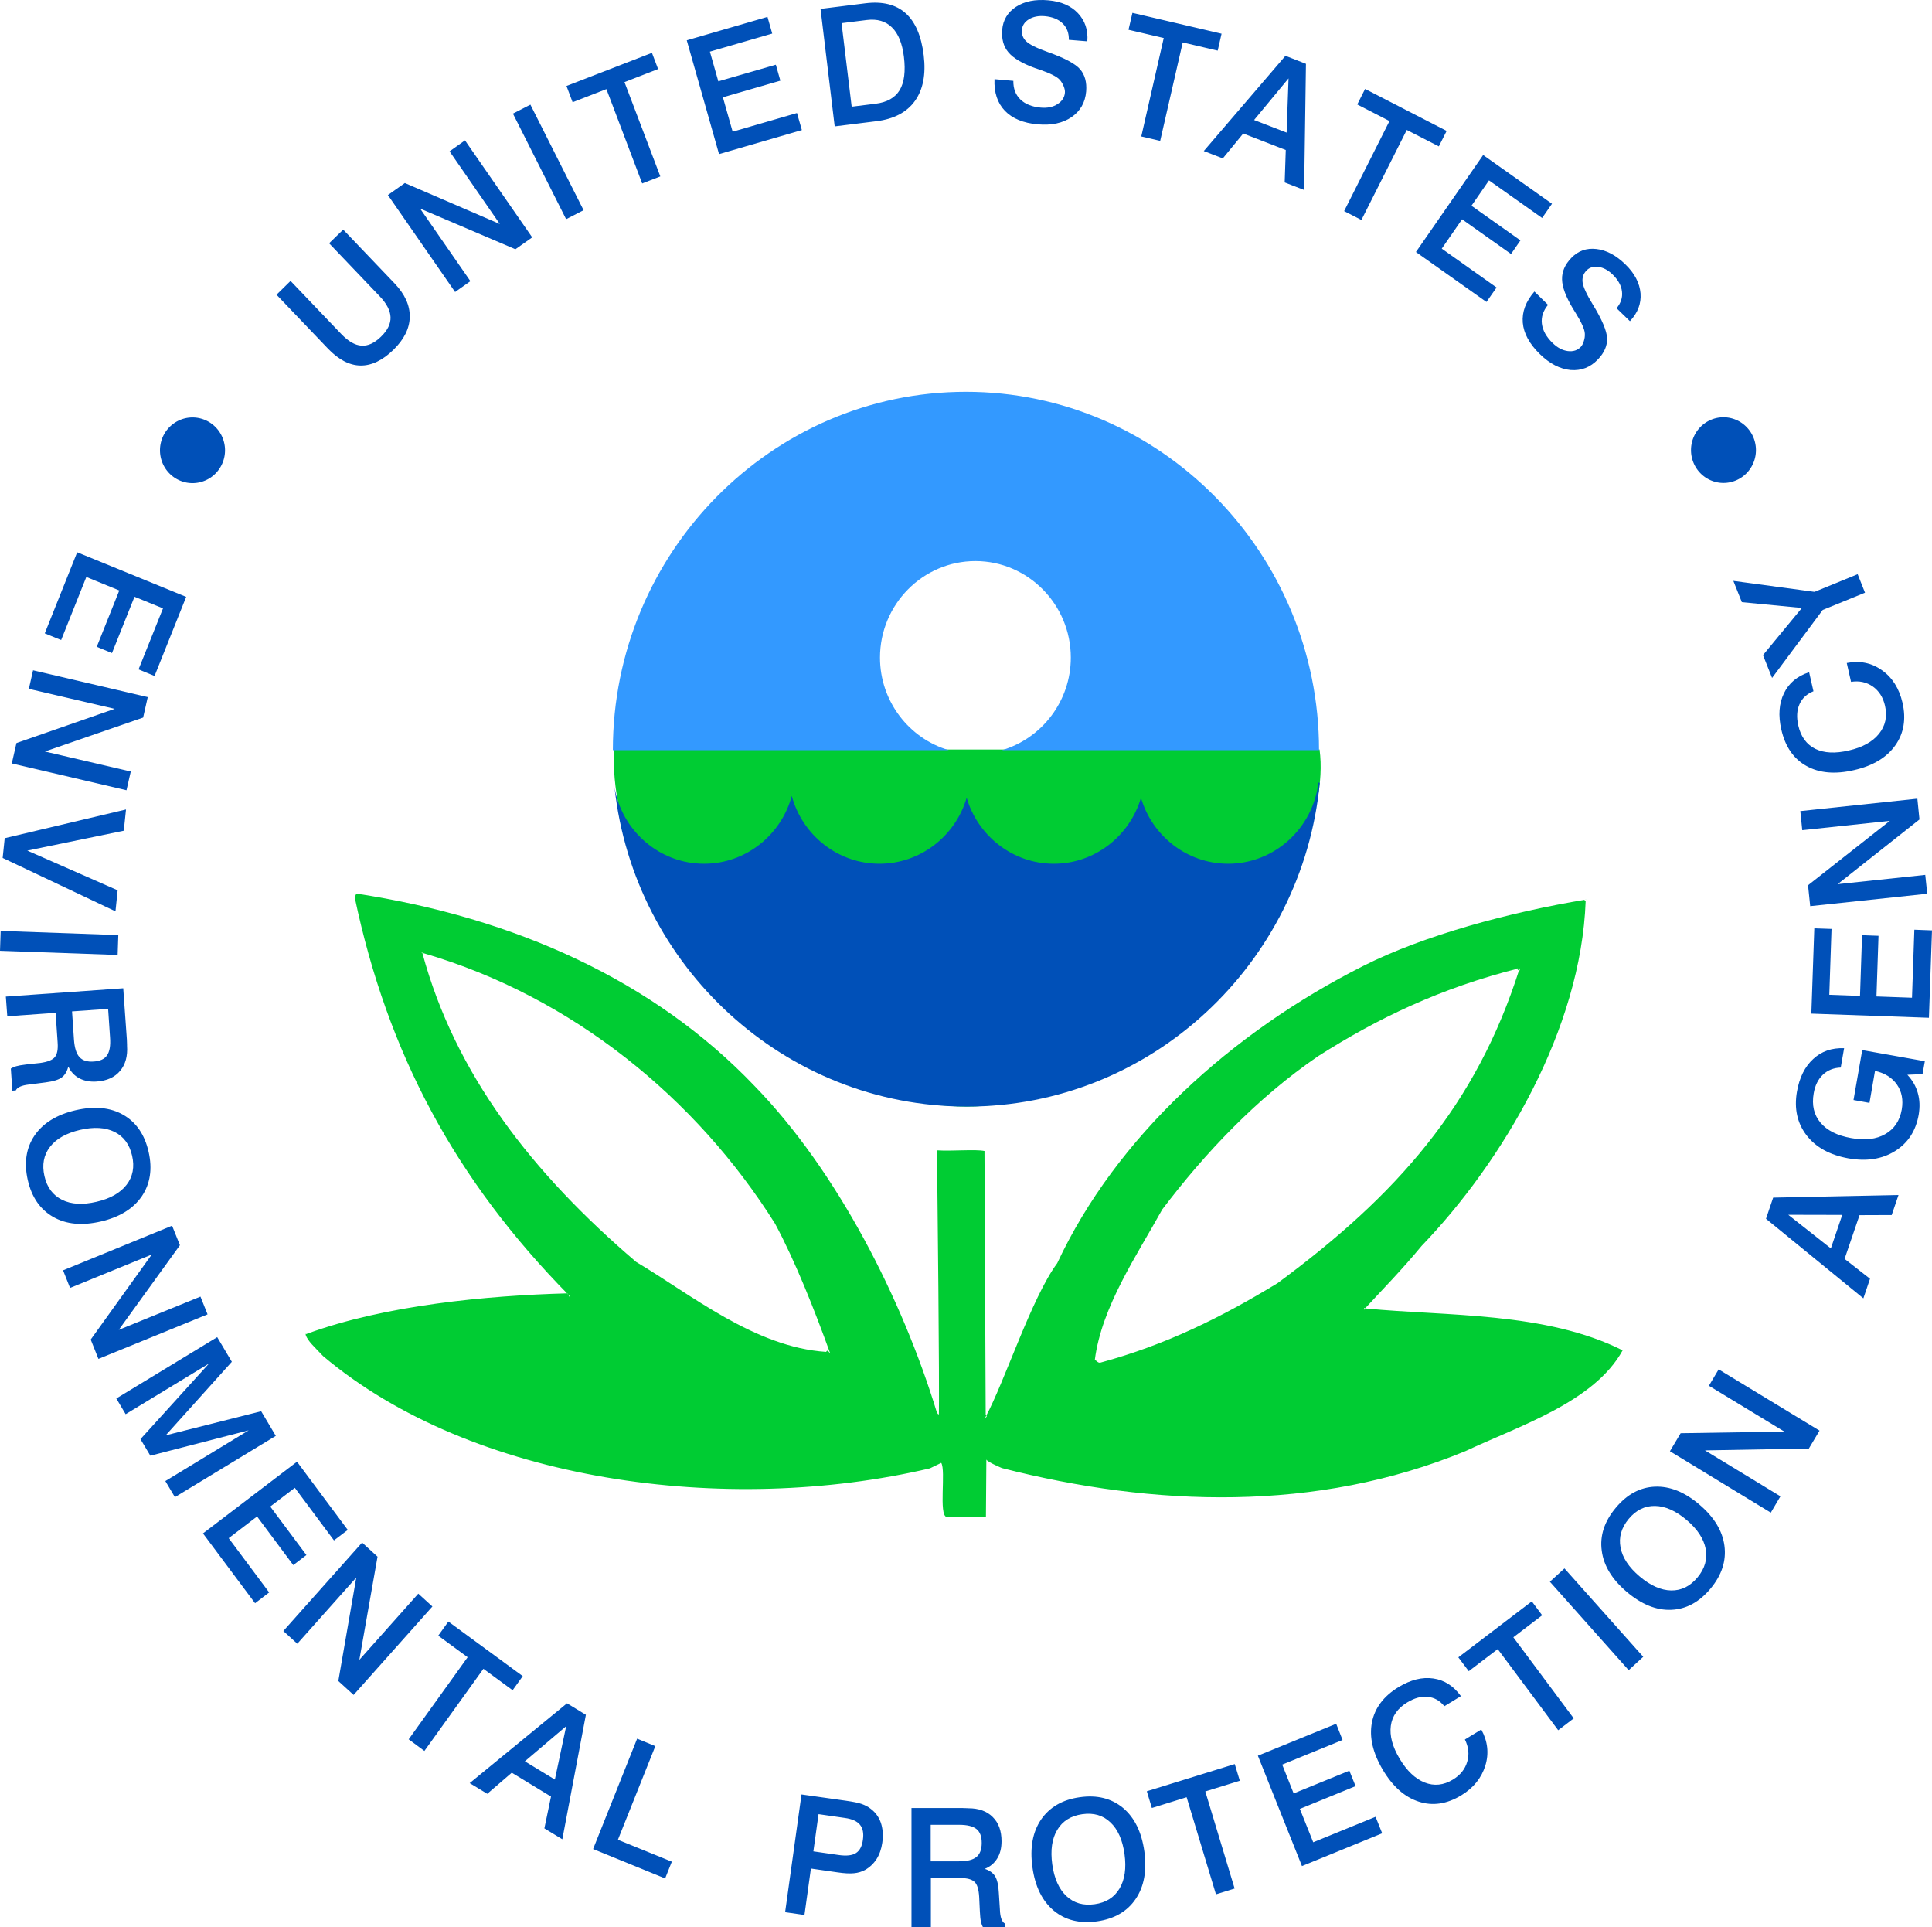 <?xml version="1.0" encoding="UTF-8" standalone="no"?>
<svg
   xmlns:dc="http://purl.org/dc/elements/1.1/"
   xmlns:cc="http://creativecommons.org/ns#"
   xmlns:rdf="http://www.w3.org/1999/02/22-rdf-syntax-ns#"
   xmlns:svg="http://www.w3.org/2000/svg"
   xmlns="http://www.w3.org/2000/svg"
   xmlns:sodipodi="http://sodipodi.sourceforge.net/DTD/sodipodi-0.dtd"
   xmlns:inkscape="http://www.inkscape.org/namespaces/inkscape"
   version="1.1"
   viewBox="0 0 32.076 31.987"
   height="284.332"
   width="285.12"
   id="svg24"
   sodipodi:docname="Seal_of_the_United_States_Environmental_Protection_Agency.svg"
   inkscape:version="0.92.4 (5da689c313, 2019-01-14)">
  <defs
     id="defs28" />
  <sodipodi:namedview
     pagecolor="#ffffff"
     bordercolor="#666666"
     borderopacity="1"
     objecttolerance="10"
     gridtolerance="10"
     guidetolerance="10"
     inkscape:pageopacity="0"
     inkscape:pageshadow="2"
     inkscape:window-width="1920"
     inkscape:window-height="1017"
     id="namedview26"
     showgrid="false"
     inkscape:zoom="1.475"
     inkscape:cx="110.09236"
     inkscape:cy="198.80036"
     inkscape:window-x="-8"
     inkscape:window-y="-8"
     inkscape:window-maximized="1"
     inkscape:current-layer="svg24" />
  <g
     id="g41">
    <path
       inkscape:connector-curvature="0"
       id="path4"
       style="fill:#0050b8;fill-rule:evenodd"
       d="m 3.091,9.907 -0.525,1.313 -0.266,-0.109 0.406,-1.013 -0.473,-0.193 -0.374,0.935 -0.253,-0.104 0.374,-0.935 -0.547,-0.224 -0.418,1.047 -0.272,-0.111 0.538,-1.346 z m -0.638,1.664 -0.077,0.34 -1.63,0.563 1.425,0.332 -0.071,0.311 -1.904,-0.445 0.077,-0.338 1.631,-0.568 -1.425,-0.332 0.07,-0.308 z m -0.361,1.865 -0.037,0.353 -1.602,0.33 1.5,0.659 -0.036,0.349 -1.873,-0.886 0.034,-0.328 z m -0.128,2.085 -0.011,0.33 -1.953,-0.069 0.011,-0.33 z m -0.169,1.225 -0.599,0.042 0.032,0.47 c 0.01,0.136 0.04,0.234 0.092,0.289 0.051,0.057 0.131,0.081 0.237,0.073 0.104,-0.007 0.178,-0.041 0.22,-0.103 0.043,-0.062 0.06,-0.161 0.05,-0.295 z m 0.251,-0.342 0.06,0.849 c 0.001,0.026 0.003,0.056 0.003,0.086 0,0.01 -10e-4,0.016 0,0.018 0.012,0.175 -0.027,0.314 -0.116,0.419 -0.089,0.106 -0.218,0.164 -0.387,0.176 -0.11,0.008 -0.207,-0.01 -0.288,-0.053 -0.083,-0.044 -0.143,-0.109 -0.184,-0.196 -0.021,0.081 -0.057,0.143 -0.109,0.181 -0.053,0.039 -0.141,0.066 -0.265,0.082 l -0.279,0.036 H 0.479 c -0.121,0.014 -0.193,0.046 -0.217,0.098 l -0.057,0.004 -0.025,-0.367 c 0.025,-0.016 0.054,-0.029 0.089,-0.039 0.034,-0.01 0.089,-0.02 0.165,-0.029 l 0.232,-0.025 c 0.125,-0.017 0.206,-0.05 0.245,-0.098 0.039,-0.049 0.054,-0.129 0.046,-0.238 l -0.004,-0.063 -0.03,-0.433 -0.802,0.057 -0.024,-0.327 z m 0.147,2.779 c -0.043,-0.188 -0.14,-0.319 -0.292,-0.395 -0.153,-0.075 -0.343,-0.086 -0.573,-0.033 -0.229,0.054 -0.395,0.147 -0.499,0.283 -0.104,0.135 -0.134,0.297 -0.091,0.484 0.042,0.187 0.14,0.317 0.292,0.393 0.152,0.076 0.343,0.087 0.572,0.033 0.229,-0.053 0.395,-0.147 0.5,-0.283 0.103,-0.134 0.134,-0.295 0.091,-0.482 z m 0.274,-0.064 c 0.065,0.285 0.027,0.531 -0.113,0.738 -0.142,0.206 -0.368,0.346 -0.679,0.418 -0.311,0.072 -0.575,0.048 -0.791,-0.075 -0.217,-0.124 -0.358,-0.328 -0.423,-0.613 -0.065,-0.287 -0.027,-0.533 0.113,-0.74 0.141,-0.205 0.367,-0.345 0.679,-0.418 0.312,-0.072 0.576,-0.048 0.792,0.075 0.216,0.124 0.357,0.328 0.422,0.615 z m 0.39,1.226 0.13,0.324 -1.015,1.405 1.356,-0.552 0.118,0.295 -1.812,0.739 -0.128,-0.321 1.013,-1.411 -1.356,0.554 -0.116,-0.292 z m 0.749,1.85 0.243,0.409 -1.098,1.221 1.585,-0.4 0.243,0.409 -1.675,1.017 -0.159,-0.267 1.384,-0.842 -1.633,0.421 -0.164,-0.275 1.138,-1.255 -1.384,0.841 -0.155,-0.261 z m 1.325,2.068 0.843,1.132 -0.229,0.174 -0.65,-0.873 -0.408,0.311 0.6,0.805 -0.218,0.167 -0.601,-0.807 -0.471,0.36 0.672,0.901 -0.234,0.179 -0.865,-1.159 z m 1.081,1.342 0.256,0.234 -0.302,1.713 0.979,-1.099 0.234,0.213 -1.308,1.468 -0.254,-0.231 0.298,-1.717 -0.979,1.098 -0.232,-0.211 z m 1.432,1.311 1.235,0.906 -0.168,0.234 -0.485,-0.356 -0.98,1.364 -0.261,-0.193 0.979,-1.363 -0.488,-0.358 z m 1.956,1.737 -0.686,0.583 0.498,0.303 z m 0.014,-0.38 0.313,0.191 -0.391,2.066 -0.298,-0.181 0.11,-0.528 -0.651,-0.396 -0.407,0.35 -0.292,-0.177 z m 1.164,0.587 0.302,0.124 -0.621,1.554 0.895,0.364 -0.111,0.278 -1.196,-0.488 z m 3.012,1.253 -0.086,0.618 0.418,0.06 c 0.131,0.019 0.227,0.008 0.289,-0.032 0.063,-0.04 0.102,-0.114 0.116,-0.224 0.015,-0.106 -0.002,-0.189 -0.05,-0.247 -0.048,-0.058 -0.131,-0.096 -0.25,-0.112 z m -0.283,-0.327 0.737,0.104 c 0.119,0.017 0.207,0.034 0.262,0.054 0.056,0.02 0.105,0.045 0.146,0.077 0.082,0.061 0.139,0.139 0.172,0.234 0.033,0.097 0.042,0.208 0.024,0.333 -0.015,0.104 -0.046,0.194 -0.095,0.271 -0.05,0.077 -0.114,0.137 -0.192,0.181 -0.055,0.029 -0.116,0.048 -0.184,0.054 -0.068,0.007 -0.16,0.002 -0.275,-0.015 l -0.439,-0.063 -0.107,0.771 -0.321,-0.046 z m 2.145,0.503 v 0.607 h 0.466 c 0.136,0 0.234,-0.023 0.293,-0.072 0.059,-0.048 0.088,-0.126 0.088,-0.234 0,-0.105 -0.028,-0.182 -0.086,-0.229 -0.058,-0.047 -0.154,-0.071 -0.288,-0.071 h -0.473 z m -0.319,-0.278 h 0.842 c 0.026,0 0.054,0.001 0.085,0.003 0.01,0 0.016,0.001 0.018,0.001 0.172,0 0.308,0.049 0.404,0.146 0.099,0.097 0.146,0.231 0.146,0.402 0,0.111 -0.023,0.207 -0.072,0.286 -0.049,0.08 -0.118,0.137 -0.207,0.172 0.08,0.026 0.137,0.067 0.172,0.123 0.034,0.056 0.056,0.146 0.062,0.273 l 0.018,0.282 v 0.003 c 0.005,0.123 0.032,0.198 0.081,0.226 v 0.058 h -0.364 c -0.015,-0.026 -0.025,-0.058 -0.033,-0.093 -0.008,-0.034 -0.013,-0.091 -0.017,-0.168 l -0.011,-0.235 c -0.007,-0.127 -0.033,-0.212 -0.078,-0.253 -0.046,-0.043 -0.123,-0.063 -0.232,-0.063 h -0.492 v 0.813 h -0.322 z m 2.834,0.103 c -0.188,0.027 -0.326,0.113 -0.414,0.26 -0.088,0.147 -0.115,0.337 -0.083,0.573 0.033,0.234 0.111,0.41 0.236,0.527 0.124,0.116 0.279,0.161 0.469,0.134 0.187,-0.026 0.324,-0.112 0.412,-0.26 0.087,-0.146 0.115,-0.337 0.083,-0.571 -0.033,-0.236 -0.111,-0.412 -0.235,-0.528 -0.123,-0.118 -0.279,-0.162 -0.468,-0.135 z m -0.04,-0.282 c 0.288,-0.041 0.526,0.019 0.719,0.178 0.19,0.161 0.308,0.4 0.353,0.721 0.044,0.319 -0.004,0.583 -0.144,0.79 -0.14,0.207 -0.354,0.331 -0.641,0.372 -0.288,0.04 -0.528,-0.019 -0.72,-0.179 -0.19,-0.16 -0.309,-0.399 -0.353,-0.72 -0.045,-0.32 0.003,-0.584 0.143,-0.791 0.142,-0.206 0.355,-0.331 0.643,-0.371 z m 1.113,-0.099 1.46,-0.451 0.084,0.277 -0.573,0.177 0.487,1.612 -0.31,0.096 -0.487,-1.612 -0.577,0.179 z m 1.844,-0.59 1.3,-0.53 0.106,0.269 -1.002,0.409 0.19,0.478 0.925,-0.377 0.103,0.256 -0.925,0.378 0.222,0.554 1.035,-0.423 0.11,0.274 -1.332,0.544 z m 3.371,-0.989 -0.275,0.167 c -0.076,-0.093 -0.167,-0.144 -0.275,-0.155 -0.107,-0.012 -0.221,0.019 -0.341,0.092 -0.16,0.097 -0.251,0.227 -0.273,0.39 -0.021,0.162 0.026,0.344 0.146,0.544 0.12,0.201 0.258,0.333 0.416,0.396 0.157,0.062 0.313,0.046 0.468,-0.048 0.123,-0.074 0.202,-0.173 0.238,-0.295 0.037,-0.122 0.024,-0.245 -0.038,-0.371 l 0.272,-0.166 c 0.107,0.195 0.13,0.396 0.067,0.6 -0.063,0.203 -0.195,0.368 -0.4,0.493 -0.239,0.145 -0.475,0.18 -0.706,0.104 -0.232,-0.075 -0.431,-0.251 -0.596,-0.528 -0.166,-0.28 -0.227,-0.542 -0.181,-0.784 0.046,-0.241 0.194,-0.438 0.442,-0.589 0.202,-0.122 0.394,-0.17 0.578,-0.143 0.183,0.026 0.336,0.124 0.458,0.293 z m -0.043,-0.644 1.22,-0.929 0.172,0.231 -0.479,0.365 1.003,1.346 -0.258,0.197 -1.004,-1.347 -0.481,0.367 z m 1.52,-1.255 0.242,-0.221 1.308,1.467 -0.242,0.222 z m 1.308,-1.042 c -0.122,0.147 -0.167,0.305 -0.135,0.473 0.031,0.168 0.137,0.329 0.317,0.481 0.18,0.152 0.354,0.23 0.524,0.233 0.17,0.002 0.315,-0.069 0.438,-0.218 0.121,-0.146 0.166,-0.303 0.135,-0.472 -0.033,-0.169 -0.138,-0.329 -0.318,-0.481 -0.18,-0.152 -0.354,-0.229 -0.523,-0.232 -0.17,-0.003 -0.316,0.069 -0.438,0.216 z m -0.216,-0.183 c 0.187,-0.225 0.403,-0.342 0.651,-0.353 0.248,-0.01 0.494,0.088 0.738,0.296 0.245,0.208 0.384,0.436 0.417,0.684 0.033,0.249 -0.043,0.486 -0.229,0.71 -0.188,0.226 -0.405,0.344 -0.653,0.354 -0.247,0.011 -0.493,-0.089 -0.738,-0.296 -0.246,-0.208 -0.385,-0.437 -0.417,-0.685 -0.034,-0.247 0.043,-0.485 0.231,-0.71 z m 0.901,-0.941 0.178,-0.299 1.722,-0.027 -1.253,-0.761 0.162,-0.272 1.675,1.017 -0.177,0.297 -1.725,0.031 1.253,0.762 -0.16,0.271 z m 1.965,-3.925 0.707,0.558 0.189,-0.556 z m -0.37,0.066 0.119,-0.351 2.081,-0.043 -0.113,0.332 -0.534,0.002 -0.248,0.726 0.422,0.33 -0.11,0.325 z m 1.297,-2.831 -0.056,0.321 c -0.118,0.004 -0.218,0.044 -0.297,0.119 -0.078,0.075 -0.13,0.178 -0.152,0.309 -0.034,0.194 0.003,0.357 0.113,0.487 0.108,0.129 0.278,0.215 0.511,0.256 0.227,0.041 0.415,0.02 0.564,-0.066 0.149,-0.085 0.241,-0.221 0.274,-0.408 0.027,-0.16 10e-4,-0.298 -0.079,-0.413 -0.081,-0.117 -0.202,-0.192 -0.365,-0.229 l -0.092,0.532 -0.265,-0.048 0.145,-0.829 1.039,0.185 -0.038,0.214 -0.252,0.011 c 0.084,0.09 0.142,0.189 0.173,0.301 0.033,0.113 0.037,0.233 0.015,0.363 -0.048,0.269 -0.178,0.469 -0.393,0.603 -0.216,0.134 -0.475,0.174 -0.776,0.12 -0.309,-0.056 -0.54,-0.184 -0.694,-0.384 -0.153,-0.201 -0.207,-0.441 -0.158,-0.723 0.041,-0.234 0.131,-0.415 0.269,-0.541 0.137,-0.128 0.308,-0.188 0.514,-0.18 z m -0.544,-0.574 0.049,-1.416 0.286,0.01 -0.037,1.093 0.51,0.019 0.034,-1.008 0.273,0.01 -0.034,1.007 0.59,0.021 0.039,-1.129 0.293,0.011 -0.051,1.451 z m -0.019,-1.784 -0.036,-0.347 1.358,-1.069 -1.454,0.155 -0.032,-0.317 1.943,-0.206 0.035,0.345 -1.358,1.074 1.454,-0.154 0.033,0.313 z m -0.018,-3.883 0.072,0.316 c -0.111,0.045 -0.188,0.116 -0.232,0.216 -0.044,0.1 -0.051,0.219 -0.019,0.355 0.042,0.184 0.136,0.312 0.282,0.385 0.146,0.071 0.331,0.08 0.556,0.027 0.228,-0.052 0.395,-0.145 0.501,-0.277 0.106,-0.132 0.141,-0.286 0.1,-0.465 -0.032,-0.141 -0.1,-0.247 -0.203,-0.32 -0.104,-0.072 -0.224,-0.099 -0.361,-0.077 l -0.071,-0.313 c 0.216,-0.043 0.411,-0.003 0.584,0.12 0.173,0.122 0.286,0.302 0.341,0.538 0.063,0.273 0.022,0.511 -0.12,0.71 -0.143,0.201 -0.369,0.337 -0.681,0.409 -0.315,0.074 -0.58,0.051 -0.793,-0.068 -0.214,-0.118 -0.353,-0.321 -0.418,-0.606 -0.053,-0.232 -0.038,-0.432 0.044,-0.6 0.081,-0.17 0.221,-0.286 0.418,-0.35 z m -0.615,0.095 -0.151,-0.379 0.646,-0.783 -0.997,-0.096 -0.141,-0.353 1.348,0.182 0.716,-0.293 0.122,0.307 -0.702,0.286 z" />
    <path
       style="fill:#0050b8;fill-rule:evenodd"
       d="m 3.736,7.474 a 0.54,0.545 0 0 1 -0.54,0.545 0.54,0.545 0 0 1 -0.54,-0.545 0.54,0.545 0 0 1 0.54,-0.545 0.54,0.545 0 0 1 0.54,0.545 z"
       id="ellipse6" />
    <path
       style="fill:#0050b8;fill-rule:evenodd"
       d="m 29.153,7.471 a 0.539,0.545 0 0 1 -0.539,0.545 0.539,0.545 0 0 1 -0.539,-0.545 0.539,0.545 0 0 1 0.539,-0.545 0.539,0.545 0 0 1 0.539,0.545 z"
       id="ellipse8" />
    <path
       inkscape:connector-curvature="0"
       id="path10"
       style="fill:#00cc33;fill-rule:evenodd"
       d="m 10.196,12.441 c -0.139,2.535 2.813,5.927 5.856,5.927 3.043,0 6.142,-3.784 5.856,-5.927 z" />
    <path
       inkscape:connector-curvature="0"
       id="path12"
       style="fill:#0050b8;fill-rule:evenodd"
       d="m 10.203,13.073 c 0.324,2.971 2.827,5.295 5.85,5.295 3.052,0 5.572,-2.367 5.859,-5.377 h -0.024 c -0.088,0.756 -0.728,1.346 -1.498,1.346 -0.684,0 -1.263,-0.464 -1.447,-1.095 -0.185,0.631 -0.764,1.095 -1.447,1.095 -0.683,0 -1.263,-0.464 -1.447,-1.095 -0.185,0.631 -0.764,1.095 -1.448,1.095 -0.694,0 -1.282,-0.479 -1.456,-1.126 -0.174,0.647 -0.761,1.126 -1.456,1.126 -0.743,0 -1.363,-0.548 -1.486,-1.264 z" />
    <path
       inkscape:connector-curvature="0"
       id="path14"
       style="fill:#3399ff;fill-rule:evenodd"
       d="m 16.634,12.452 h 5.265 c 0,-3.276 -2.634,-5.949 -5.862,-5.949 -3.229,0 -5.862,2.673 -5.862,5.949 h 5.578 c -0.659,-0.193 -1.143,-0.811 -1.143,-1.537 0,-0.882 0.711,-1.602 1.584,-1.602 0.872,0 1.584,0.72 1.584,1.602 0,0.726 -0.484,1.343 -1.144,1.537 z" />
    <path
       style="fill:#00cc33;fill-rule:evenodd"
       d="m 15.441,23.476 h 0.511 v 0.399 h -0.511 z"
       id="rect16" />
    <path
       inkscape:connector-curvature="0"
       id="path18"
       style="fill:#0050b8;fill-rule:evenodd"
       d="m 4.591,4.892 0.233,-0.229 0.84,0.879 c 0.117,0.122 0.229,0.188 0.336,0.195 0.108,0.008 0.216,-0.042 0.325,-0.148 0.11,-0.106 0.163,-0.215 0.159,-0.324 -0.004,-0.11 -0.064,-0.226 -0.18,-0.347 l -0.84,-0.88 0.234,-0.227 0.853,0.893 c 0.171,0.179 0.255,0.364 0.252,0.556 -0.003,0.191 -0.094,0.373 -0.271,0.546 -0.182,0.177 -0.364,0.264 -0.548,0.261 -0.184,-0.003 -0.364,-0.098 -0.54,-0.282 z m 1.849,-1.655 0.282,-0.199 1.576,0.68 -0.834,-1.206 0.256,-0.182 1.116,1.61 -0.279,0.197 -1.582,-0.675 0.835,1.205 -0.254,0.18 z m 2.076,-1.351 0.29,-0.149 0.883,1.752 -0.29,0.149 z m 0.889,-0.459 1.419,-0.55 0.102,0.269 -0.558,0.217 0.595,1.565 -0.301,0.117 -0.594,-1.566 -0.561,0.218 z m 1.997,-0.758 1.34,-0.389 0.079,0.277 -1.035,0.3 0.14,0.493 0.955,-0.276 0.075,0.265 -0.954,0.276 0.162,0.571 1.068,-0.31 0.081,0.283 -1.375,0.399 z m 2.57,-0.285 0.168,1.387 0.395,-0.049 c 0.191,-0.023 0.325,-0.099 0.402,-0.226 0.076,-0.127 0.1,-0.313 0.07,-0.555 -0.027,-0.221 -0.093,-0.384 -0.198,-0.486 -0.104,-0.104 -0.245,-0.145 -0.42,-0.123 z m -0.349,-0.237 0.745,-0.093 c 0.283,-0.035 0.506,0.02 0.667,0.164 0.161,0.144 0.262,0.378 0.301,0.7 0.038,0.315 -0.01,0.567 -0.145,0.756 -0.135,0.189 -0.349,0.302 -0.641,0.338 l -0.692,0.086 z m 4.429,0.539 -0.307,-0.025 c 0.003,-0.112 -0.031,-0.202 -0.102,-0.272 -0.07,-0.069 -0.169,-0.109 -0.296,-0.121 -0.105,-0.009 -0.193,0.008 -0.265,0.052 -0.072,0.044 -0.109,0.103 -0.116,0.176 -0.006,0.074 0.018,0.139 0.072,0.19 0.055,0.053 0.174,0.112 0.357,0.177 0.278,0.099 0.458,0.194 0.538,0.287 0.079,0.093 0.112,0.215 0.1,0.367 -0.016,0.185 -0.097,0.327 -0.243,0.427 -0.146,0.1 -0.333,0.14 -0.561,0.12 -0.24,-0.021 -0.423,-0.097 -0.546,-0.226 -0.124,-0.129 -0.181,-0.304 -0.172,-0.524 l 0.313,0.028 c -0.002,0.127 0.036,0.229 0.116,0.308 0.079,0.077 0.192,0.123 0.338,0.136 0.111,0.01 0.204,-0.009 0.279,-0.058 0.075,-0.048 0.116,-0.11 0.123,-0.189 0.003,-0.031 -0.004,-0.067 -0.021,-0.108 -0.017,-0.041 -0.038,-0.077 -0.066,-0.108 -0.047,-0.052 -0.156,-0.106 -0.328,-0.166 -0.037,-0.013 -0.064,-0.022 -0.084,-0.028 -0.211,-0.077 -0.358,-0.164 -0.439,-0.261 -0.082,-0.097 -0.116,-0.223 -0.103,-0.376 0.014,-0.162 0.091,-0.289 0.23,-0.38 0.141,-0.091 0.319,-0.127 0.536,-0.107 0.212,0.019 0.375,0.09 0.491,0.213 0.116,0.123 0.171,0.278 0.156,0.468 z m 0.749,-0.473 1.48,0.346 -0.064,0.281 -0.581,-0.136 -0.374,1.634 -0.314,-0.073 0.373,-1.634 -0.585,-0.137 z m 2.592,1.088 -0.572,0.691 0.54,0.209 z m -0.051,-0.375 0.34,0.133 -0.03,2.094 -0.323,-0.125 0.018,-0.538 -0.706,-0.274 -0.339,0.413 -0.316,-0.122 z m 1.322,0.55 1.354,0.697 -0.13,0.257 -0.532,-0.273 -0.753,1.494 -0.287,-0.147 0.753,-1.495 -0.535,-0.275 z m 1.96,1.097 1.143,0.809 -0.164,0.236 -0.882,-0.624 -0.291,0.421 0.813,0.575 -0.156,0.226 -0.813,-0.576 -0.337,0.487 0.91,0.645 -0.168,0.24 -1.171,-0.829 z m 2.437,2.758 -0.222,-0.215 c 0.071,-0.085 0.102,-0.177 0.09,-0.276 -0.011,-0.099 -0.063,-0.192 -0.154,-0.282 -0.076,-0.074 -0.155,-0.117 -0.238,-0.128 -0.082,-0.011 -0.149,0.009 -0.199,0.062 -0.052,0.054 -0.072,0.119 -0.063,0.194 0.01,0.076 0.065,0.197 0.167,0.364 0.156,0.254 0.235,0.442 0.24,0.565 0.004,0.122 -0.046,0.239 -0.151,0.349 -0.127,0.134 -0.278,0.192 -0.454,0.178 -0.176,-0.016 -0.347,-0.104 -0.511,-0.264 -0.174,-0.17 -0.269,-0.344 -0.284,-0.522 -0.015,-0.178 0.049,-0.351 0.193,-0.517 l 0.226,0.221 c -0.081,0.098 -0.115,0.202 -0.102,0.313 0.014,0.111 0.073,0.219 0.179,0.321 0.08,0.078 0.164,0.122 0.252,0.133 0.089,0.011 0.16,-0.012 0.215,-0.069 0.021,-0.022 0.038,-0.055 0.051,-0.098 0.014,-0.042 0.019,-0.084 0.016,-0.126 -0.004,-0.069 -0.055,-0.183 -0.151,-0.337 -0.021,-0.034 -0.036,-0.059 -0.047,-0.076 -0.116,-0.194 -0.177,-0.354 -0.18,-0.482 -0.004,-0.128 0.047,-0.247 0.154,-0.358 0.112,-0.117 0.251,-0.167 0.416,-0.148 0.166,0.019 0.327,0.104 0.484,0.258 0.152,0.148 0.235,0.309 0.249,0.478 0.013,0.169 -0.045,0.323 -0.176,0.462 z" />
    <path
       inkscape:connector-curvature="0"
       id="path20"
       style="fill:#00cc33;fill-rule:evenodd"
       d="m 26.328,14.932 c 0.045,0.003 -0.067,-0.004 -0.002,0.021 -0.076,2.131 -1.375,4.325 -2.725,5.729 -0.324,0.394 -0.668,0.743 -0.938,1.037 -0.005,0.062 -0.042,-0.045 0.022,10e-4 1.321,0.129 2.974,0.051 4.255,0.694 -0.473,0.86 -1.722,1.255 -2.612,1.674 -2.471,1.019 -5.171,0.924 -7.692,0.281 0,0 -0.24,-0.099 -0.26,-0.142 l -0.007,0.953 c -0.248,0.005 -0.475,0.011 -0.654,-0.001 -0.133,-0.03 -0.008,-0.768 -0.088,-0.897 l -0.188,0.091 c -3.378,0.794 -7.598,0.227 -10.075,-1.864 -0.146,-0.155 -0.251,-0.245 -0.289,-0.351 0.003,-0.042 0,0 0.024,-0.02 1.3,-0.475 2.982,-0.633 4.316,-0.67 0.022,0.002 0.039,0.086 0.042,0.044 -1.903,-1.929 -3.024,-4.033 -3.568,-6.619 l 0.027,-0.061 c 2.631,0.401 4.941,1.444 6.61,3.192 1.379,1.417 2.454,3.54 3.029,5.423 0.367,0.501 0.045,0.293 0.032,0.168 0.013,-0.745 -0.023,-3.754 -0.031,-4.521 0.247,0.017 0.634,-0.021 0.789,0.011 l 0.02,4.375 c 0.064,0.046 -0.073,0.078 -0.003,0.042 0.316,-0.581 0.764,-1.981 1.191,-2.555 0.976,-2.092 2.894,-3.831 5.077,-4.932 1.012,-0.512 2.44,-0.895 3.698,-1.103 z m -1.104,1.16 c -0.717,2.254 -2.028,3.743 -4.015,5.208 -0.924,0.562 -1.84,1.02 -2.946,1.32 -0.045,-0.003 -0.043,-0.024 -0.086,-0.048 0.113,-0.884 0.699,-1.736 1.119,-2.496 0.704,-0.929 1.565,-1.846 2.59,-2.546 0.974,-0.62 2.028,-1.131 3.34,-1.459 0.037,0.106 -0.109,-0.048 -0.002,0.021 z m -18.188,-0.269 c 2.471,0.722 4.527,2.412 5.832,4.488 0.335,0.623 0.655,1.432 0.915,2.153 -10e-4,0.021 -0.039,-0.085 -0.066,-0.024 -1.189,-0.078 -2.249,-0.957 -3.155,-1.493 -1.734,-1.482 -3.006,-3.12 -3.549,-5.126 0.004,-0.041 -0.045,-0.003 0.023,0.002 z" />
  </g>
</svg>

